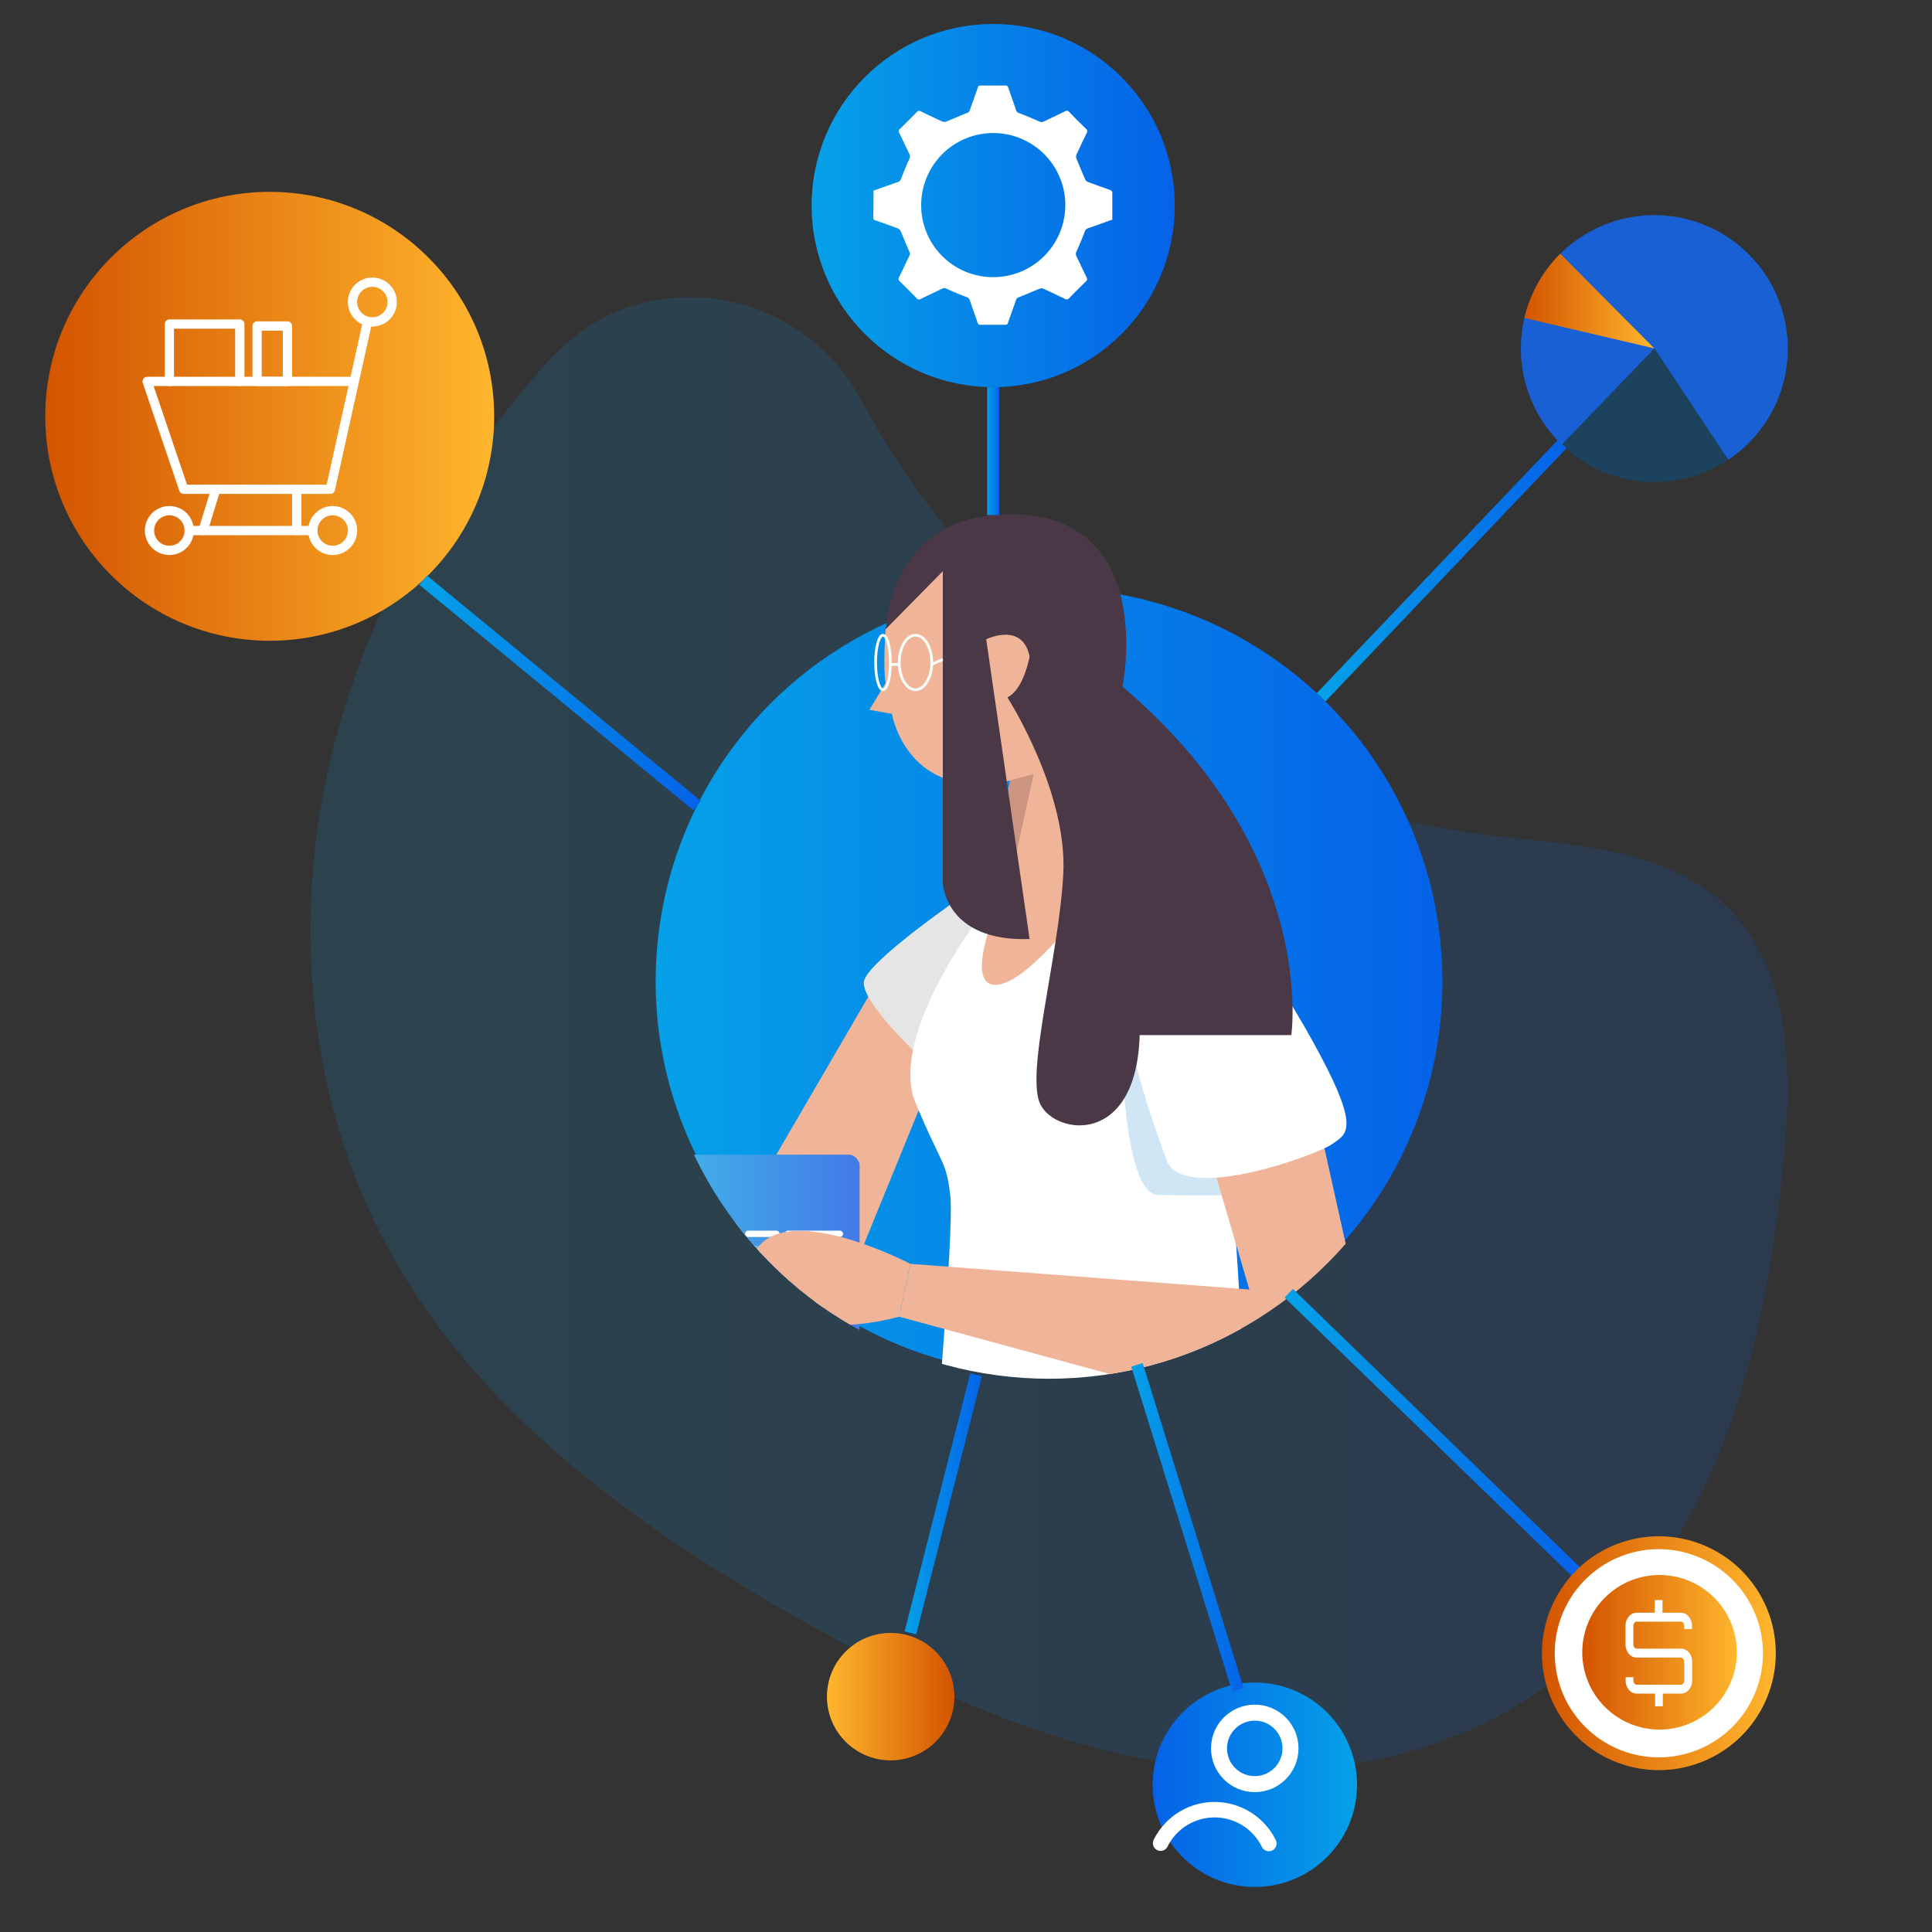 <svg id="Layer_1" data-name="Layer 1" xmlns="http://www.w3.org/2000/svg" xmlns:xlink="http://www.w3.org/1999/xlink" viewBox="0 0 500 500"><rect x="0" y="0" width="500" height="500" fill="#333333" stroke="none"/><defs><style>.cls-1,.cls-16,.cls-21,.cls-22,.cls-23,.cls-24,.cls-25,.cls-26,.cls-27,.cls-28,.cls-29{fill:none;}.cls-2{fill:#1860d3;}.cls-3{fill:#1d425d;}.cls-4{fill:url(#linear-gradient);}.cls-5{opacity:0.15;fill:url(#linear-gradient-2);}.cls-6{fill:url(#linear-gradient-3);}.cls-7{clip-path:url(#clip-path);}.cls-8{fill:#f0b498;}.cls-9{fill:url(#linear-gradient-4);}.cls-10,.cls-11{fill:#fff;}.cls-11{opacity:0.25;}.cls-12{fill:#e5e5e5;}.cls-13{fill:#cc957f;}.cls-14{fill:#d0e6f4;}.cls-15{fill:#4a3846;}.cls-16{stroke:#f4fdf8;stroke-width:0.71px;}.cls-16,.cls-21,.cls-22,.cls-23,.cls-24,.cls-25,.cls-26{stroke-miterlimit:10;}.cls-17{fill:url(#linear-gradient-5);}.cls-18{fill:url(#linear-gradient-6);}.cls-19{fill:url(#linear-gradient-7);}.cls-20{fill:url(#linear-gradient-8);}.cls-21,.cls-22,.cls-23,.cls-24,.cls-25,.cls-26{stroke-width:3.1px;}.cls-21{stroke:url(#linear-gradient-9);}.cls-22{stroke:url(#linear-gradient-10);}.cls-23{stroke:url(#linear-gradient-11);}.cls-24{stroke:url(#linear-gradient-12);}.cls-25{stroke:url(#linear-gradient-13);}.cls-26{stroke:url(#linear-gradient-14);}.cls-27,.cls-28,.cls-29{stroke:#fff;stroke-linecap:round;stroke-linejoin:round;}.cls-27{stroke-width:2.4px;}.cls-28{stroke-width:4.14px;}.cls-29{stroke-width:4px;}.cls-30{fill:url(#linear-gradient-15);}.cls-31{fill:url(#linear-gradient-16);}</style><linearGradient id="linear-gradient" x1="394.68" y1="78.51" x2="428.32" y2="78.51" gradientTransform="translate(-0.21 -0.41) rotate(-0.03)" gradientUnits="userSpaceOnUse"><stop offset="0" stop-color="#d35400"/><stop offset="1" stop-color="#ffb62d"/></linearGradient><linearGradient id="linear-gradient-2" x1="80.35" y1="267.55" x2="462.63" y2="267.55" gradientUnits="userSpaceOnUse"><stop offset="0" stop-color="#05a1e8"/><stop offset="1" stop-color="#0562e8"/></linearGradient><linearGradient id="linear-gradient-3" x1="169.69" y1="253.97" x2="373.3" y2="253.97" xlink:href="#linear-gradient-2"/><clipPath id="clip-path"><path class="cls-1" d="M373.3,254c0-56.23-45.58-146.23-101.81-146.23s-101.8,90-101.8,146.23a101.81,101.81,0,1,0,203.61,0Z"/></clipPath><linearGradient id="linear-gradient-4" x1="1691.64" y1="396.63" x2="1752.32" y2="396.63" gradientTransform="matrix(-1, 0, 0, 1, 1914.1, -65.03)" gradientUnits="userSpaceOnUse"><stop offset="0" stop-color="#4279e8"/><stop offset="1" stop-color="#42c2e8"/></linearGradient><linearGradient id="linear-gradient-5" x1="210.05" y1="53.2" x2="304.02" y2="53.2" xlink:href="#linear-gradient-2"/><linearGradient id="linear-gradient-6" x1="11.71" y1="107.74" x2="127.89" y2="107.74" gradientTransform="matrix(1, 0, 0, 1, 0, 0)" xlink:href="#linear-gradient"/><linearGradient id="linear-gradient-7" x1="203.86" y1="482.73" x2="236.85" y2="482.73" gradientTransform="translate(450.85 921.82) rotate(180)" xlink:href="#linear-gradient"/><linearGradient id="linear-gradient-8" x1="99.65" y1="459.93" x2="152.55" y2="459.93" gradientTransform="translate(450.85 921.82) rotate(180)" xlink:href="#linear-gradient-2"/><linearGradient id="linear-gradient-9" x1="108.51" y1="179.31" x2="181.38" y2="179.31" xlink:href="#linear-gradient-2"/><linearGradient id="linear-gradient-10" x1="255.48" y1="116.75" x2="258.59" y2="116.75" xlink:href="#linear-gradient-2"/><linearGradient id="linear-gradient-11" x1="340.79" y1="147.69" x2="405.42" y2="147.69" xlink:href="#linear-gradient-2"/><linearGradient id="linear-gradient-12" x1="332.45" y1="370.86" x2="409.21" y2="370.86" xlink:href="#linear-gradient-2"/><linearGradient id="linear-gradient-13" x1="292.76" y1="395.26" x2="321.85" y2="395.26" xlink:href="#linear-gradient-2"/><linearGradient id="linear-gradient-14" x1="234.11" y1="389.18" x2="254.12" y2="389.18" xlink:href="#linear-gradient-2"/><linearGradient id="linear-gradient-15" x1="399.07" y1="427.86" x2="459.57" y2="427.86" gradientTransform="matrix(1, 0, 0, 1, 0, 0)" xlink:href="#linear-gradient"/><linearGradient id="linear-gradient-16" x1="409.51" y1="427.61" x2="449.49" y2="427.61" gradientTransform="matrix(1, 0, 0, 1, 0, 0)" xlink:href="#linear-gradient"/></defs><path class="cls-2" d="M428.15,90.17,447.26,119a34.55,34.55,0,1,0-43.56-53.2Z"/><path class="cls-3" d="M428.15,90.17l-24.26,24.6A34.55,34.55,0,0,0,447.25,119Z"/><path class="cls-2" d="M428.15,90.17,395.13,80a34.59,34.59,0,0,0,8.6,34.62l.45.45Z"/><path class="cls-4" d="M428.15,90.17,403.79,65.66l-.09.09a34.54,34.54,0,0,0-9.19,16.54Z"/><path class="cls-5" d="M86.52,192.56c-11.34,43.77-7.35,92.05,14.54,131.61,23.21,41.95,64,71.15,105.7,94.76,28.81,16.31,59.19,30.83,91.78,36.69s67.84,2.33,95.83-15.36c22.6-14.29,39.1-36.92,49.49-61.56s15.06-51.33,17.73-77.94c2.34-23.36,2-50-14.9-66.31C430.67,219,406,218.79,384,216c-67.52-8.6-128.88-52.67-161.06-112.35A50.27,50.27,0,0,0,161.23,80c-.76.28-1.32.49-1.64.63C146.92,85.85,138.52,97,130,107.66,110,132.65,94.56,161.5,86.52,192.56Z"/><circle class="cls-6" cx="271.49" cy="253.97" r="101.81"/><g class="cls-7"><polygon class="cls-8" points="226.6 254.71 183.98 327.9 213.82 345.94 243.98 272.1 226.6 254.71"/><rect class="cls-9" x="161.78" y="298.83" width="60.68" height="65.54" rx="2.79"/><path class="cls-10" d="M173.94,355.34h45.88a.82.82,0,0,1,.82.82h0a.82.82,0,0,1-.82.82H173.94a.82.82,0,0,1-.82-.82h0A.82.82,0,0,1,173.94,355.34Z"/><path class="cls-11" d="M190.47,351.74H213a.82.82,0,0,1,.82.82h0a.82.82,0,0,1-.82.82H190.47a.82.82,0,0,1-.82-.82h0A.82.82,0,0,1,190.47,351.74Z"/><path class="cls-11" d="M164.53,351.74h22.53a.82.82,0,0,1,.82.82h0a.82.82,0,0,1-.82.82H164.53a.82.82,0,0,1-.82-.82h0A.82.82,0,0,1,164.53,351.74Z"/><rect class="cls-11" x="165.06" y="322.37" width="18.89" height="1.64" rx="0.82"/><path class="cls-10" d="M168.88,348.15h22.53a.82.82,0,0,1,.82.82h0a.82.82,0,0,1-.82.82H168.88a.82.82,0,0,1-.82-.82h0A.82.82,0,0,1,168.88,348.15Z"/><path class="cls-10" d="M184.8,344.3h32.56a.82.82,0,0,1,.82.82h0a.82.82,0,0,1-.82.82H184.8a.82.82,0,0,1-.82-.82h0A.82.82,0,0,1,184.8,344.3Z"/><path class="cls-11" d="M168.88,344.3h12a.82.82,0,0,1,.82.82h0a.82.82,0,0,1-.82.82h-12a.82.82,0,0,1-.82-.82h0A.82.82,0,0,1,168.88,344.3Z"/><path class="cls-10" d="M169.77,340.46h12a.82.82,0,0,1,.82.82h0a.82.82,0,0,1-.82.82h-12a.82.82,0,0,1-.82-.82h0A.82.82,0,0,1,169.77,340.46Z"/><rect class="cls-10" x="177.14" y="336.62" width="13.67" height="1.64" rx="0.82"/><rect class="cls-10" x="166.28" y="333.17" width="13.67" height="1.64" rx="0.82"/><rect class="cls-11" x="176.29" y="329.72" width="13.67" height="1.64" rx="0.82"/><rect class="cls-10" x="176.29" y="326.26" width="22.56" height="1.64" rx="0.82"/><rect class="cls-10" x="175.79" y="318.49" width="13.67" height="1.64" rx="0.82"/><rect class="cls-10" x="165.46" y="318.49" width="8.95" height="1.64" rx="0.82"/><rect class="cls-11" x="187.14" y="322.37" width="31.03" height="1.64" rx="0.82"/><rect class="cls-10" x="204.5" y="336.62" width="13.67" height="1.64" rx="0.82"/><rect class="cls-10" x="193.64" y="333.17" width="13.67" height="1.64" rx="0.82"/><rect class="cls-11" x="192.23" y="329.72" width="25.1" height="1.64" rx="0.82"/><rect class="cls-10" x="201.12" y="326.26" width="17.06" height="1.64" rx="0.82"/><rect class="cls-10" x="203.15" y="318.49" width="15.03" height="1.64" rx="0.82"/><rect class="cls-10" x="192.82" y="318.49" width="8.95" height="1.64" rx="0.82"/><circle class="cls-10" cx="170.63" cy="306.67" r="5.14"/><circle class="cls-2" cx="170.63" cy="306.67" r="2.99"/><path class="cls-12" d="M264.42,262.66s-16.69,18.92-21.91,14.73-19.43-18.05-18.95-23.22,26.25-22.75,26.25-22.75Z"/><path class="cls-8" d="M229.2,162.85s-.74,9.78,0,13.92L225,183.7l5.82,1.05s3.9,23.2,30.62,17.26l-8,39-4.3,15,3.34,5.75,18.37-4.43,18.93-19.51-17.26-64.2-13-26.36-10.95-1.67-15,5.39Z"/><path class="cls-13" d="M261.43,202c.52-.19,6.08-1.67,6.08-1.67l-4.37,19.9-2.3-15.87Z"/><path class="cls-10" d="M253,238s-23.11,30.52-16.07,47.41,7.88,14.66,9,23.94-4.79,75.43-4.79,75.43h82.19s-5.44-133-14.32-153.37l-30,5.29s-13.61,18-21.29,18.18-.74-17.16-.74-17.16Z"/><path class="cls-14" d="M290,254.15s-1.18,54.93,9.77,55.12,19.19,0,19.19,0l-.82-15.18Z"/><path class="cls-8" d="M312.83,298l10.49,35.72-87.72-6.64-2.87,13.69,100.63,27.38a16.77,16.77,0,0,0,20.78-19.82l-14.27-64.18Z"/><path class="cls-10" d="M302.36,301.29s-23-57.53-6.68-68.11,35.62,20.42,46,39.9,6.69,20.46,3,23.06S308.66,310.75,302.36,301.29Z"/><path class="cls-15" d="M244,147.82v80.72s.56,15.22,22.46,14.48l-11.23-77.57s9.37-4.64,11.23,4.45c0,0-1.49,8.54-5.75,10.58,0,0,15.58,24.22,14.47,45.65s-10,52.05-5.85,59.85,24.78,10.57,25.61-18.1h39.25s7-47.32-43.7-90.18c0,0,9.25-44.6-29-44.6-21.77,0-29.26,13.68-31.67,25.46l-.62,4.29Z"/><ellipse class="cls-16" cx="236.93" cy="171.45" rx="4.21" ry="7.05"/><ellipse class="cls-16" cx="228.52" cy="171.45" rx="1.92" ry="7.05"/><line class="cls-16" x1="230.44" y1="171.95" x2="232.73" y2="171.95"/><line class="cls-16" x1="241.14" y1="171.95" x2="243.98" y2="170.64"/><path class="cls-8" d="M235.6,327.08s-29.9-15.59-39.14-4.63,6.65,26.11,36.27,18.32Z"/></g><circle class="cls-17" cx="257.04" cy="53.2" r="46.99"/><circle class="cls-18" cx="69.8" cy="107.74" r="58.09"/><circle class="cls-19" cx="230.5" cy="439.09" r="16.49"/><circle class="cls-20" cx="324.75" cy="461.89" r="26.45"/><line class="cls-21" x1="109.5" y1="150.14" x2="180.4" y2="208.48"/><line class="cls-22" x1="257.04" y1="100.18" x2="257.04" y2="133.31"/><line class="cls-23" x1="404.29" y1="114.93" x2="341.91" y2="180.45"/><line class="cls-24" x1="408.13" y1="407.02" x2="333.53" y2="334.69"/><line class="cls-25" x1="320.37" y1="437.29" x2="294.25" y2="353.22"/><line class="cls-26" x1="235.62" y1="422.59" x2="252.61" y2="355.78"/><polyline class="cls-27" points="91.69 98.71 38.09 98.71 47.54 126.62 85.5 126.62 94.98 83.87"/><circle class="cls-27" cx="96.37" cy="78.17" r="5.14"/><circle class="cls-27" cx="43.83" cy="137.3" r="5.14"/><circle class="cls-27" cx="86.1" cy="137.3" r="5.14"/><line class="cls-27" x1="48.96" y1="137.3" x2="80.96" y2="137.3"/><line class="cls-27" x1="55.85" y1="126.62" x2="52.55" y2="137.3"/><line class="cls-27" x1="76.79" y1="126.62" x2="76.79" y2="137.3"/><polyline class="cls-27" points="43.83 98.71 43.83 83.87 62.06 83.87 62.06 98.71"/><rect class="cls-27" x="66.54" y="84.37" width="7.86" height="14.34"/><circle class="cls-28" cx="324.73" cy="452.48" r="9.25"/><path class="cls-29" d="M328.37,477.1a15.61,15.61,0,0,0-28-.09"/><path class="cls-10" d="M226.06,49.34c2.11-.75,4.2-1.51,6.31-2.23a1.28,1.28,0,0,0,.85-.9q1-2.6,2.13-5.12a1.25,1.25,0,0,0,0-1.23c-.89-1.82-1.74-3.66-2.63-5.48a.74.74,0,0,1,.16-1q2.23-2.18,4.41-4.41a.75.75,0,0,1,1-.16c1.87.91,3.74,1.8,5.63,2.66a1.32,1.32,0,0,0,.94,0c1.78-.72,3.54-1.5,5.33-2.2a1.12,1.12,0,0,0,.8-.76c.67-1.94,1.39-3.86,2.05-5.8a.68.68,0,0,1,.78-.58q3.15,0,6.32,0a.7.7,0,0,1,.8.55c.65,1.95,1.38,3.87,2,5.81a1.22,1.22,0,0,0,.85.8q2.6,1,5.12,2.13a1.36,1.36,0,0,0,1.31,0c1.79-.89,3.62-1.72,5.41-2.61a.78.78,0,0,1,1.09.18c1.41,1.46,2.84,2.9,4.31,4.31a.86.86,0,0,1,.17,1.21q-1.37,2.76-2.63,5.56a1.33,1.33,0,0,0,0,.94c.72,1.78,1.46,3.56,2.23,5.32a1.39,1.39,0,0,0,.69.74c1.94.73,3.91,1.4,5.85,2.12.22.08.52.36.52.56,0,2.35,0,4.71,0,7.09-2.07.74-4.11,1.49-6.17,2.19a1.44,1.44,0,0,0-1,1q-.93,2.53-2.07,5a1.37,1.37,0,0,0,0,1.37c.88,1.8,1.72,3.62,2.6,5.41a.75.75,0,0,1-.17,1q-2.24,2.18-4.41,4.41a.74.74,0,0,1-1,.15c-1.87-.91-3.74-1.8-5.63-2.66a1.33,1.33,0,0,0-.94,0c-1.78.71-3.54,1.5-5.33,2.19a1.12,1.12,0,0,0-.8.76c-.67,1.94-1.39,3.87-2.05,5.81a.69.69,0,0,1-.78.58c-2.1,0-4.21,0-6.31,0a.71.71,0,0,1-.81-.56c-.65-1.94-1.37-3.86-2-5.8a1.22,1.22,0,0,0-.85-.81q-2.62-1-5.19-2.16a1.2,1.2,0,0,0-1.16,0c-1.82.89-3.66,1.74-5.48,2.63a.77.77,0,0,1-1.09-.17q-2.15-2.22-4.36-4.36a.79.79,0,0,1-.17-1.09c.91-1.84,1.76-3.71,2.66-5.55a1,1,0,0,0,0-1c-.78-1.76-1.48-3.55-2.25-5.31a1.47,1.47,0,0,0-.69-.74q-2.88-1.09-5.79-2.07c-.46-.16-.63-.34-.63-.83C226.07,53.94,226.06,51.66,226.06,49.34Zm31,22.39a18.65,18.65,0,1,0-18.66-18.55A18.61,18.61,0,0,0,257.05,71.73Z"/><path class="cls-10" d="M401.65,427.86a27.67,27.67,0,1,0,27.67-27.68A27.7,27.7,0,0,0,401.65,427.86Z"/><path class="cls-30" d="M429.32,458.11a30.26,30.26,0,1,1,30.25-30.25A30.28,30.28,0,0,1,429.32,458.11Zm0-57.19a26.94,26.94,0,1,0,26.93,26.94A27,27,0,0,0,429.32,400.92Z"/><path class="cls-31" d="M449.49,427.61a20,20,0,1,1-20-20A20,20,0,0,1,449.49,427.61Z"/><path class="cls-10" d="M433.55,436H423.6c-.5,0-.88-.49-.88-1.13v-.81h-2v.81a3.69,3.69,0,0,0,.83,2.43,2.59,2.59,0,0,0,2.08,1h4.71v3.27h2v-3.27H435a2.59,2.59,0,0,0,2.08-1,3.7,3.7,0,0,0,.84-2.43v-4.77a3.68,3.68,0,0,0-.84-2.43,2.59,2.59,0,0,0-2.08-1H423.6c-.5,0-.88-.48-.88-1.13v-4.73c0-.65.38-1.13.88-1.13H435c.5,0,.88.48.88,1.13v.8h2v-.8a3.66,3.66,0,0,0-.84-2.43,2.59,2.59,0,0,0-2.08-1h-4.7v-3.27h-2v3.27H423.6a2.59,2.59,0,0,0-2.08,1,3.66,3.66,0,0,0-.83,2.43v4.73a3.68,3.68,0,0,0,.83,2.43,2.59,2.59,0,0,0,2.08,1H435c.5,0,.88.49.88,1.13v4.77c0,.64-.38,1.13-.88,1.13h-1.49"/></svg>